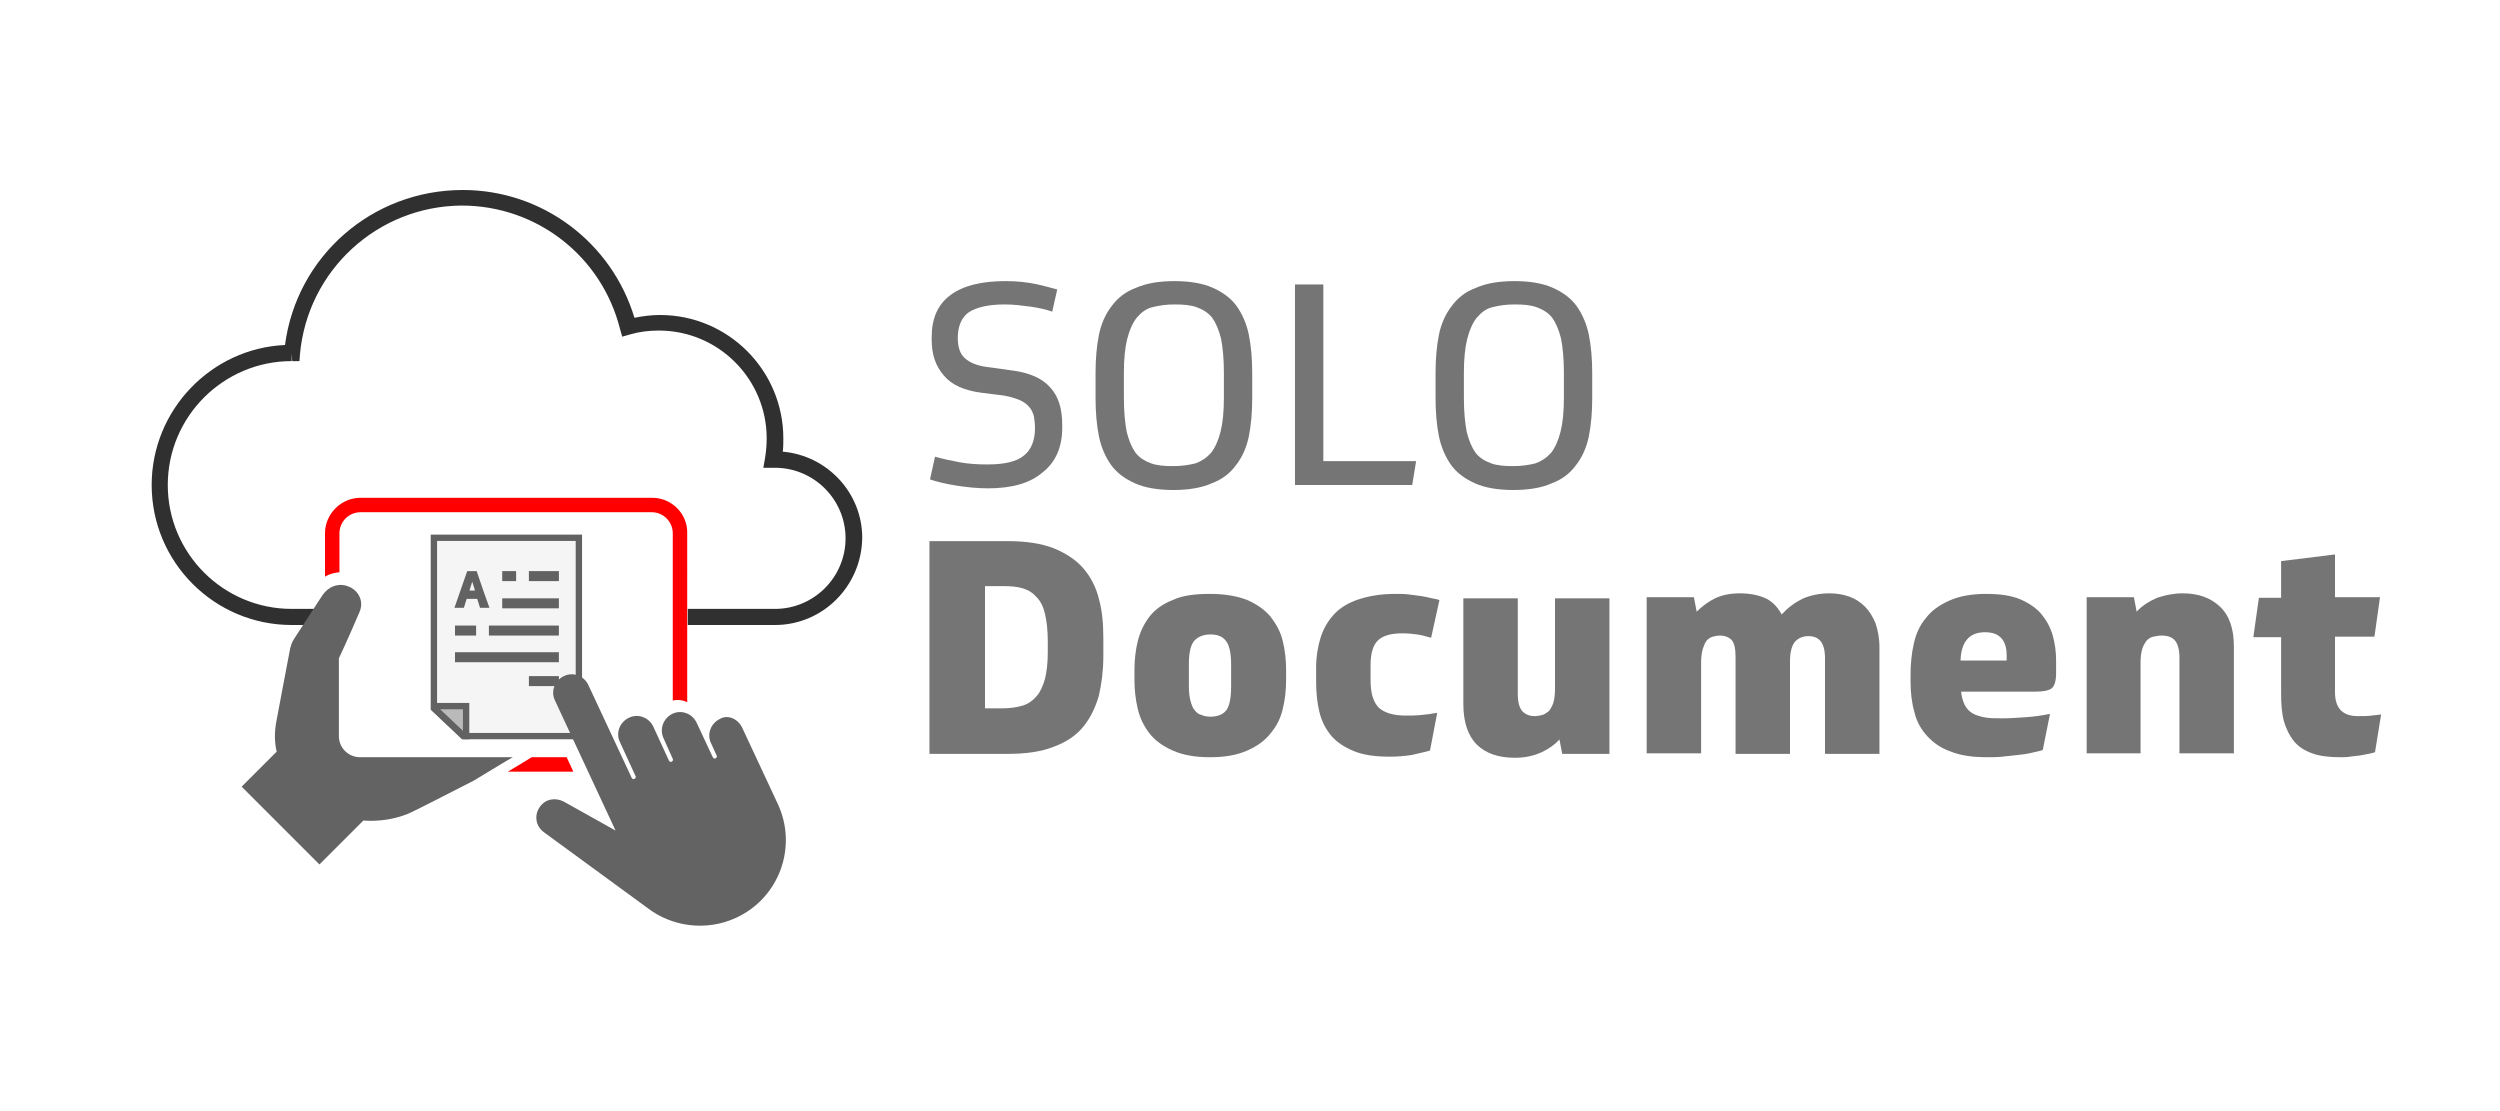 <?xml version="1.0" encoding="utf-8"?>
<!-- Generator: Adobe Illustrator 27.0.0, SVG Export Plug-In . SVG Version: 6.00 Build 0)  -->
<svg version="1.1" id="Camada_1" xmlns="http://www.w3.org/2000/svg" xmlns:xlink="http://www.w3.org/1999/xlink" x="0px" y="0px"
	 viewBox="0 0 450 200" style="enable-background:new 0 0 450 200;" xml:space="preserve">
<style type="text/css">
	.st0{fill:#F5F5F5;}
	.st1{fill:#BABABA;}
	.st2{fill:none;stroke:#626262;stroke-width:1.146;stroke-miterlimit:10;}
	.st3{fill:#626262;}
	.st4{fill:#636363;}
	.st5{fill:#B75862;}
	.st6{fill:#757575;}
	.st7{fill:#FF0000;}
	.st8{fill:#303030;}
</style>
<g>
	<polygon class="st0" points="104.2,96.8 104.2,132.5 83.4,132.5 78.1,127.5 78.1,96.8 	"/>
	<path class="st1" d="M83.9,127.1v5.4h-0.4c0,0,0.2,0.2-5.3-5v-0.4H83.9z"/>
	<path class="st2" d="M83.9,127.1v5.4h-0.4c0,0,0.2,0.2-5.3-5v-0.4H83.9z"/>
	<rect x="81.9" y="117.4" class="st3" width="18.7" height="1.8"/>
	<rect x="88" y="112.6" class="st3" width="12.6" height="1.8"/>
	<rect x="81.9" y="112.6" class="st3" width="3.8" height="1.8"/>
	<rect x="90.4" y="107.7" class="st3" width="10.2" height="1.8"/>
	<rect x="95.2" y="102.8" class="st3" width="5.4" height="1.8"/>
	<rect x="95.2" y="121.7" class="st3" width="5.4" height="1.8"/>
	<rect x="90.4" y="102.8" class="st3" width="2.5" height="1.8"/>
	<polygon class="st2" points="104.2,96.8 104.2,132.5 83.4,132.5 78.1,127.5 78.1,96.8 	"/>
	<path class="st3" d="M85.8,102.8h-1.7l-2.3,6.6h1.7l0.5-1.6h1.9l0.5,1.6h1.7C86.8,105.8,87.2,106.9,85.8,102.8z M84.5,106.3
		l0.5-1.6l0.5,1.6H84.5z"/>
	<path class="st3" d="M86.6,109.2l-0.5-1.6h-2.2l-0.5,1.6h-1.2l2.1-6.1h1.3l2.1,6.1H86.6z M84.2,106.6h1.6l-0.8-2.7L84.2,106.6z"/>
</g>
<path class="st4" d="M133.6,131c0,0,6.3,13.5,6.4,13.7c3.6,7.7,0.3,16.9-7.5,20.5c-5.4,2.5-11.6,1.6-16-1.8l-18.6-13.6
	c-1.5-1.1-1.8-3.1-0.7-4.6c1-1.4,2.8-1.7,4.3-0.9c0,0,9.3,5.2,9.3,5.2l-10.9-23.4c-0.8-1.6-0.1-3.6,1.6-4.4c1.6-0.8,3.6-0.1,4.4,1.6
	l7.8,16.7c0.1,0.2,0.3,0.3,0.5,0.2c0.2-0.1,0.3-0.3,0.2-0.5l-2.8-6.1c-0.8-1.6-0.1-3.6,1.6-4.4c1.6-0.8,3.6-0.1,4.4,1.6l2.8,6.1
	c0.1,0.2,0.3,0.3,0.5,0.2c0.2-0.1,0.3-0.3,0.2-0.5c0,0-1.7-3.8-1.7-3.8c-0.7-1.6,0-3.5,1.6-4.3c1.6-0.8,3.6-0.1,4.4,1.6l2.9,6.2
	c0.1,0.2,0.3,0.3,0.5,0.2c0.2-0.1,0.3-0.3,0.2-0.5l-1-2.2c-0.8-1.6-0.1-3.6,1.6-4.4C130.9,128.6,132.8,129.3,133.6,131z"/>
<path class="st5" d="M114.2,138.2L114.2,138.2C114.2,138.2,114.2,138.2,114.2,138.2z"/>
<path class="st5" d="M128,134.8C128,134.8,128,134.8,128,134.8L128,134.8z"/>
<path class="st5" d="M128.7,134.5L128.7,134.5C128.7,134.5,128.7,134.5,128.7,134.5z"/>
<g>
	<path class="st6" d="M177.8,87.9c-1.9,0-3.8-0.2-5.7-0.5c-1.9-0.3-3.5-0.7-4.7-1.1l0.9-4.1c1.4,0.4,2.8,0.7,4.4,1
		c1.6,0.3,3.3,0.4,5,0.4c3.1,0,5.3-0.5,6.6-1.6c1.3-1,2-2.7,2-5c0-0.7-0.1-1.4-0.2-2.1c-0.2-0.6-0.4-1.2-0.9-1.7
		c-0.4-0.5-1-0.9-1.7-1.2c-0.7-0.3-1.7-0.6-2.8-0.8l-4-0.5c-3.1-0.4-5.4-1.4-6.8-3.1c-1.5-1.7-2.2-3.8-2.2-6.5v-0.4
		c0-3.4,1.1-5.9,3.4-7.6c2.3-1.7,5.6-2.5,9.9-2.5c2.1,0,3.8,0.2,5.3,0.5c1.5,0.3,2.8,0.7,4,1l-0.9,4c-1.1-0.4-2.5-0.7-3.9-0.9
		c-1.5-0.2-3-0.4-4.6-0.4c-3,0-5.1,0.5-6.5,1.4c-1.3,0.9-2,2.5-2,4.6c0,1.7,0.4,2.9,1.3,3.7c0.9,0.8,2.3,1.4,4.3,1.6l4.3,0.6
		c3,0.4,5.3,1.4,6.7,3c1.5,1.6,2.2,3.8,2.2,6.8v0.5c0,3.5-1.2,6.2-3.5,8C185.4,87,182.1,87.9,177.8,87.9z"/>
	<path class="st6" d="M197.2,67.1c0-2.5,0.2-4.8,0.6-6.8c0.4-2,1.2-3.8,2.3-5.2c1.1-1.5,2.5-2.6,4.4-3.3c1.8-0.8,4.1-1.2,6.9-1.2
		c2.8,0,5.1,0.4,6.9,1.2c1.8,0.8,3.3,1.9,4.3,3.3c1,1.4,1.8,3.2,2.2,5.2c0.4,2,0.6,4.3,0.6,6.9v4.5c0,2.5-0.2,4.8-0.6,6.8
		c-0.4,2-1.2,3.8-2.3,5.2c-1.1,1.5-2.5,2.6-4.4,3.3c-1.8,0.8-4.1,1.2-6.9,1.2c-2.8,0-5.1-0.4-6.9-1.2c-1.8-0.8-3.3-1.9-4.3-3.3
		c-1-1.4-1.8-3.2-2.2-5.2c-0.4-2-0.6-4.3-0.6-6.9V67.1z M220.3,67.1c0-2.5-0.2-4.5-0.5-6.1c-0.4-1.6-0.9-2.8-1.6-3.8
		c-0.7-0.9-1.7-1.5-2.8-1.9c-1.1-0.4-2.4-0.5-4-0.5c-1.5,0-2.8,0.2-4,0.5s-2,1-2.8,1.9c-0.7,0.9-1.3,2.2-1.7,3.8
		c-0.4,1.6-0.6,3.6-0.6,6.1v4.5c0,2.5,0.2,4.5,0.5,6.1c0.4,1.6,0.9,2.8,1.6,3.8c0.7,0.9,1.7,1.5,2.8,1.9c1.1,0.4,2.4,0.5,4,0.5
		c1.5,0,2.8-0.2,4-0.5c1.1-0.4,2-1,2.8-1.9c0.7-0.9,1.3-2.2,1.7-3.8c0.4-1.6,0.6-3.6,0.6-6.1V67.1z"/>
	<path class="st6" d="M238.2,51.2V83h16.7l-0.7,4.3h-21.1V51.2H238.2z"/>
	<path class="st6" d="M258.4,67.1c0-2.5,0.2-4.8,0.6-6.8c0.4-2,1.2-3.8,2.3-5.2c1.1-1.5,2.5-2.6,4.4-3.3c1.8-0.8,4.1-1.2,6.9-1.2
		c2.8,0,5.1,0.4,6.9,1.2c1.8,0.8,3.3,1.9,4.3,3.3c1,1.4,1.8,3.2,2.2,5.2c0.4,2,0.6,4.3,0.6,6.9v4.5c0,2.5-0.2,4.8-0.6,6.8
		c-0.4,2-1.2,3.8-2.3,5.2c-1.1,1.5-2.5,2.6-4.4,3.3c-1.8,0.8-4.1,1.2-6.9,1.2c-2.8,0-5.1-0.4-6.9-1.2c-1.8-0.8-3.3-1.9-4.3-3.3
		c-1-1.4-1.8-3.2-2.2-5.2c-0.4-2-0.6-4.3-0.6-6.9V67.1z M281.5,67.1c0-2.5-0.2-4.5-0.5-6.1c-0.4-1.6-0.9-2.8-1.6-3.8
		c-0.7-0.9-1.7-1.5-2.8-1.9c-1.1-0.4-2.4-0.5-4-0.5s-2.8,0.2-4,0.5s-2,1-2.8,1.9c-0.7,0.9-1.3,2.2-1.7,3.8c-0.4,1.6-0.6,3.6-0.6,6.1
		v4.5c0,2.5,0.2,4.5,0.5,6.1c0.4,1.6,0.9,2.8,1.6,3.8c0.7,0.9,1.7,1.5,2.8,1.9c1.1,0.4,2.4,0.5,4,0.5c1.5,0,2.8-0.2,4-0.5
		c1.1-0.4,2-1,2.8-1.9c0.7-0.9,1.3-2.2,1.7-3.8c0.4-1.6,0.6-3.6,0.6-6.1V67.1z"/>
</g>
<g>
	<path class="st6" d="M167.3,97.4h14c3.3,0,6.1,0.4,8.4,1.3c2.2,0.9,4,2.1,5.3,3.6c1.3,1.5,2.3,3.4,2.8,5.5c0.6,2.1,0.8,4.5,0.8,7.1
		v3.2c0,2.6-0.3,4.9-0.8,7.1c-0.6,2.1-1.5,4-2.8,5.6c-1.3,1.6-3.1,2.8-5.3,3.6c-2.2,0.9-5,1.3-8.4,1.3h-14V97.4z M177.2,127.5h3.3
		c1.4,0,2.6-0.2,3.6-0.5c1-0.3,1.8-0.9,2.5-1.7c0.7-0.8,1.1-1.8,1.5-3.1c0.3-1.3,0.5-2.8,0.5-4.7v-2.1c0-2-0.2-3.6-0.5-4.9
		c-0.3-1.3-0.8-2.3-1.5-3c-0.7-0.8-1.5-1.3-2.5-1.6c-1-0.3-2.2-0.4-3.5-0.4h-3.3V127.5z"/>
	<path class="st6" d="M217.8,106.9c2.7,0,4.9,0.4,6.7,1.1c1.8,0.8,3.2,1.8,4.2,3c1,1.3,1.8,2.7,2.2,4.4c0.4,1.6,0.6,3.4,0.6,5.2v1.8
		c0,1.8-0.2,3.6-0.6,5.2c-0.4,1.7-1.1,3.1-2.2,4.4c-1,1.3-2.4,2.3-4.2,3.1c-1.8,0.8-4,1.2-6.7,1.2c-2.7,0-4.9-0.4-6.7-1.2
		c-1.8-0.8-3.2-1.8-4.2-3.1c-1-1.3-1.7-2.7-2.1-4.4c-0.4-1.7-0.6-3.4-0.6-5.2v-1.8c0-1.8,0.2-3.6,0.6-5.2c0.4-1.6,1.1-3.1,2.1-4.4
		c1-1.3,2.4-2.3,4.2-3C212.8,107.2,215,106.9,217.8,106.9z M217.9,129c1.3,0,2.2-0.4,2.8-1.1c0.6-0.8,0.9-2.2,0.9-4.3v-4
		c0-2-0.3-3.4-0.9-4.2c-0.6-0.8-1.5-1.2-2.8-1.2c-1.3,0-2.2,0.4-2.9,1.1c-0.7,0.8-1,2.2-1,4.2v4c0,1.1,0.1,2,0.3,2.7
		c0.2,0.7,0.4,1.3,0.8,1.7c0.3,0.4,0.7,0.7,1.2,0.8C216.7,128.9,217.3,129,217.9,129z"/>
	<path class="st6" d="M257.4,135.1c-1,0.3-2.1,0.5-3.3,0.8c-1.3,0.2-2.6,0.3-4,0.3c-2.6,0-4.7-0.3-6.4-1c-1.7-0.7-3.1-1.6-4.1-2.8
		c-1-1.2-1.7-2.6-2.1-4.2c-0.4-1.6-0.6-3.5-0.6-5.5v-2.5c0-2,0.3-3.8,0.8-5.4c0.5-1.6,1.3-3,2.4-4.2c1.1-1.2,2.6-2.1,4.4-2.7
		c1.8-0.6,4-1,6.6-1c0.9,0,1.7,0,2.5,0.1c0.8,0.1,1.6,0.2,2.3,0.3c0.7,0.1,1.4,0.3,1.9,0.4c0.6,0.1,1,0.2,1.3,0.3l-1.5,6.8
		c-1-0.3-1.8-0.5-2.5-0.6c-0.7-0.1-1.6-0.2-2.7-0.2c-2,0-3.5,0.4-4.4,1.3c-0.9,0.9-1.3,2.4-1.3,4.5v2.6c0,2.4,0.5,4,1.5,5
		c1,0.9,2.6,1.4,4.8,1.4c0.9,0,1.8,0,2.8-0.1c1-0.1,1.9-0.2,2.9-0.4L257.4,135.1z"/>
	<path class="st6" d="M289.7,107.5v28.2h-8.5l-0.5-2.6c-0.8,0.9-1.9,1.7-3.2,2.3c-1.3,0.6-2.9,1-4.8,1c-3,0-5.3-0.8-6.9-2.4
		c-1.6-1.6-2.4-4.1-2.4-7.3v-19h9.8v17.2c0,1.5,0.3,2.5,0.8,3.1c0.6,0.6,1.3,0.9,2.2,0.9c0.5,0,1-0.1,1.4-0.2
		c0.4-0.1,0.8-0.4,1.2-0.7c0.3-0.4,0.6-0.9,0.8-1.5c0.2-0.7,0.3-1.5,0.3-2.6v-16.2H289.7z"/>
	<path class="st6" d="M296.4,135.7v-28.2h8.5l0.5,2.6c1-1,2.1-1.8,3.3-2.4c1.3-0.6,2.7-0.9,4.5-0.9c1.7,0,3.2,0.3,4.4,0.8
		c1.2,0.5,2.3,1.5,3.1,3c1.1-1.2,2.3-2.1,3.7-2.8c1.3-0.6,3-1,4.9-1c1.3,0,2.5,0.2,3.6,0.6c1.1,0.4,2,1,2.8,1.8
		c0.8,0.8,1.4,1.8,1.9,3c0.4,1.2,0.7,2.6,0.7,4.3v19.2h-9.8v-17.2c0-1.5-0.3-2.5-0.8-3.1c-0.5-0.6-1.2-0.9-2.2-0.9
		c-0.9,0-1.7,0.3-2.3,0.9s-1,1.8-1,3.6v16.7h-9.8v-17.4c0-1.5-0.2-2.5-0.7-3.1c-0.5-0.5-1.2-0.8-2.1-0.8c-0.5,0-0.9,0.1-1.3,0.2
		c-0.4,0.1-0.8,0.4-1.1,0.7c-0.3,0.4-0.5,0.9-0.7,1.5c-0.2,0.7-0.3,1.5-0.3,2.6v16.2H296.4z"/>
	<path class="st6" d="M353,124.5c0.1,0.9,0.3,1.6,0.6,2.3c0.3,0.6,0.7,1.1,1.3,1.5c0.6,0.4,1.3,0.6,2.2,0.8c0.9,0.2,2,0.2,3.3,0.2
		c1.4,0,2.8-0.1,4.2-0.2c1.5-0.1,2.9-0.3,4.4-0.6l-1.3,6.5c-0.5,0.2-1.2,0.3-2,0.5c-0.8,0.2-1.6,0.3-2.5,0.4
		c-0.9,0.1-1.8,0.2-2.8,0.3c-0.9,0.1-1.9,0.1-2.7,0.1c-2.6,0-4.8-0.3-6.5-1c-1.8-0.6-3.2-1.6-4.3-2.8c-1.1-1.2-1.9-2.6-2.3-4.3
		c-0.5-1.7-0.7-3.6-0.7-5.6v-1.1c0-2,0.2-4,0.6-5.7c0.4-1.8,1.1-3.3,2.2-4.6c1-1.3,2.4-2.3,4.2-3.1c1.8-0.8,4-1.2,6.6-1.2
		c2.5,0,4.6,0.3,6.2,1c1.6,0.7,2.9,1.6,3.8,2.7c0.9,1.1,1.6,2.4,2,3.8c0.4,1.5,0.6,2.9,0.6,4.5v2.3c0,1.4-0.3,2.3-0.8,2.7
		c-0.5,0.4-1.5,0.6-3,0.6H353z M357.3,113.8c-2.8,0-4.3,1.7-4.4,5.1h8.3V118C361.2,115.2,359.9,113.8,357.3,113.8z"/>
	<path class="st6" d="M375.6,135.7v-28.2h8.5l0.5,2.6c1-1.1,2.3-1.9,3.7-2.5c1.5-0.5,3-0.8,4.6-0.8c2.8,0,5,0.8,6.7,2.4
		c1.7,1.6,2.5,4,2.5,7.2v19.2h-9.8v-17.2c0-1.5-0.3-2.5-0.8-3.1c-0.5-0.6-1.3-0.9-2.4-0.9c-0.5,0-1,0.1-1.5,0.2
		c-0.5,0.1-0.9,0.4-1.2,0.7c-0.3,0.4-0.6,0.9-0.8,1.5c-0.2,0.7-0.3,1.5-0.3,2.6v16.2H375.6z"/>
	<path class="st6" d="M420.3,114.6v10c0,2.9,1.4,4.3,4.1,4.3c1,0,1.8,0,2.5-0.1c0.7-0.1,1.2-0.1,1.7-0.2l-1.1,6.8
		c-0.3,0.1-0.7,0.2-1.2,0.3c-0.5,0.1-1,0.2-1.6,0.3c-0.6,0.1-1.2,0.1-1.7,0.2c-0.6,0.1-1.2,0.1-1.7,0.1c-2,0-3.8-0.2-5.1-0.7
		c-1.4-0.5-2.5-1.2-3.3-2.2c-0.8-1-1.4-2.2-1.8-3.6c-0.4-1.5-0.5-3.1-0.5-5.1v-10h-5l1-7.1h4V101l9.7-1.2v7.7h8.1l-1,7.1H420.3z"/>
</g>
<g>
	<path class="st7" d="M117.4,89.6H64.9c-3.5,0-6.4,2.9-6.4,6.4v7.8c0.8-0.5,1.7-0.7,2.6-0.8v-7c0-2.1,1.7-3.8,3.8-3.8h52.4
		c2.1,0,3.8,1.7,3.8,3.8v20.3c0,0,0,0,0,0v9.8c0.9-0.2,1.8-0.1,2.6,0.3v-9.7v-3V96C123.8,92.5,120.9,89.6,117.4,89.6z"/>
	<path class="st7" d="M95.7,136.3c-1.1,0.7-2.8,1.7-4.3,2.6h11.8l-1.2-2.6H95.7z"/>
</g>
<g>
	<path class="st8" d="M139.5,112.5h-15.7v-2.9h15.7c7,0,12.7-5.7,12.7-12.7c0-7-5.7-12.7-12.7-12.7l-2.1,0l0.3-1.7
		c0.2-1.2,0.3-2.4,0.3-3.6c0-10.7-8.7-19.4-19.4-19.4c-1.8,0-3.5,0.2-5.2,0.7l-1.4,0.4l-0.4-1.4c-3.3-13.1-15-22.2-28.5-22.2
		C68,37.1,55.4,48.6,54,63.7L53.9,65l-1.3,0l-0.1-1.4V65c-12.3,0-22.3,10-22.3,22.3c0,12.3,10,22.3,22.3,22.3h6.1v2.9h-6.1
		c-13.9,0-25.2-11.3-25.2-25.2c0-13.5,10.7-24.6,24-25.2c2.1-16,15.7-27.9,32-27.9c14.3,0,26.8,9.4,30.9,23c1.5-0.3,3-0.5,4.6-0.5
		c12.3,0,22.2,10,22.2,22.2c0,0.8,0,1.6-0.1,2.4c8,0.7,14.3,7.4,14.3,15.5C155.1,105.5,148.1,112.5,139.5,112.5z"/>
</g>
<path class="st4" d="M92.3,136.3c-0.6,0.3-7,4.2-7,4.2c-5.5,2.8-10.7,5.5-11.9,6c-2.5,1-5.3,1.4-8,1.2l-7.9,7.9l-14-14l6.3-6.3
	c-0.4-1.7-0.4-3.4-0.1-5.2c0.3-1.7,2.2-11.6,2.4-12.7c0.2-1.1,0.4-1.8,0.9-2.5l5-7.7c2.8-4.1,8.4-0.9,6.7,3
	c-0.1,0.3-2.7,6.2-3.7,8.3v14c0,2.1,1.7,3.8,3.8,3.8h20.6C88.1,136.3,89,136.3,92.3,136.3z"/>
</svg>
